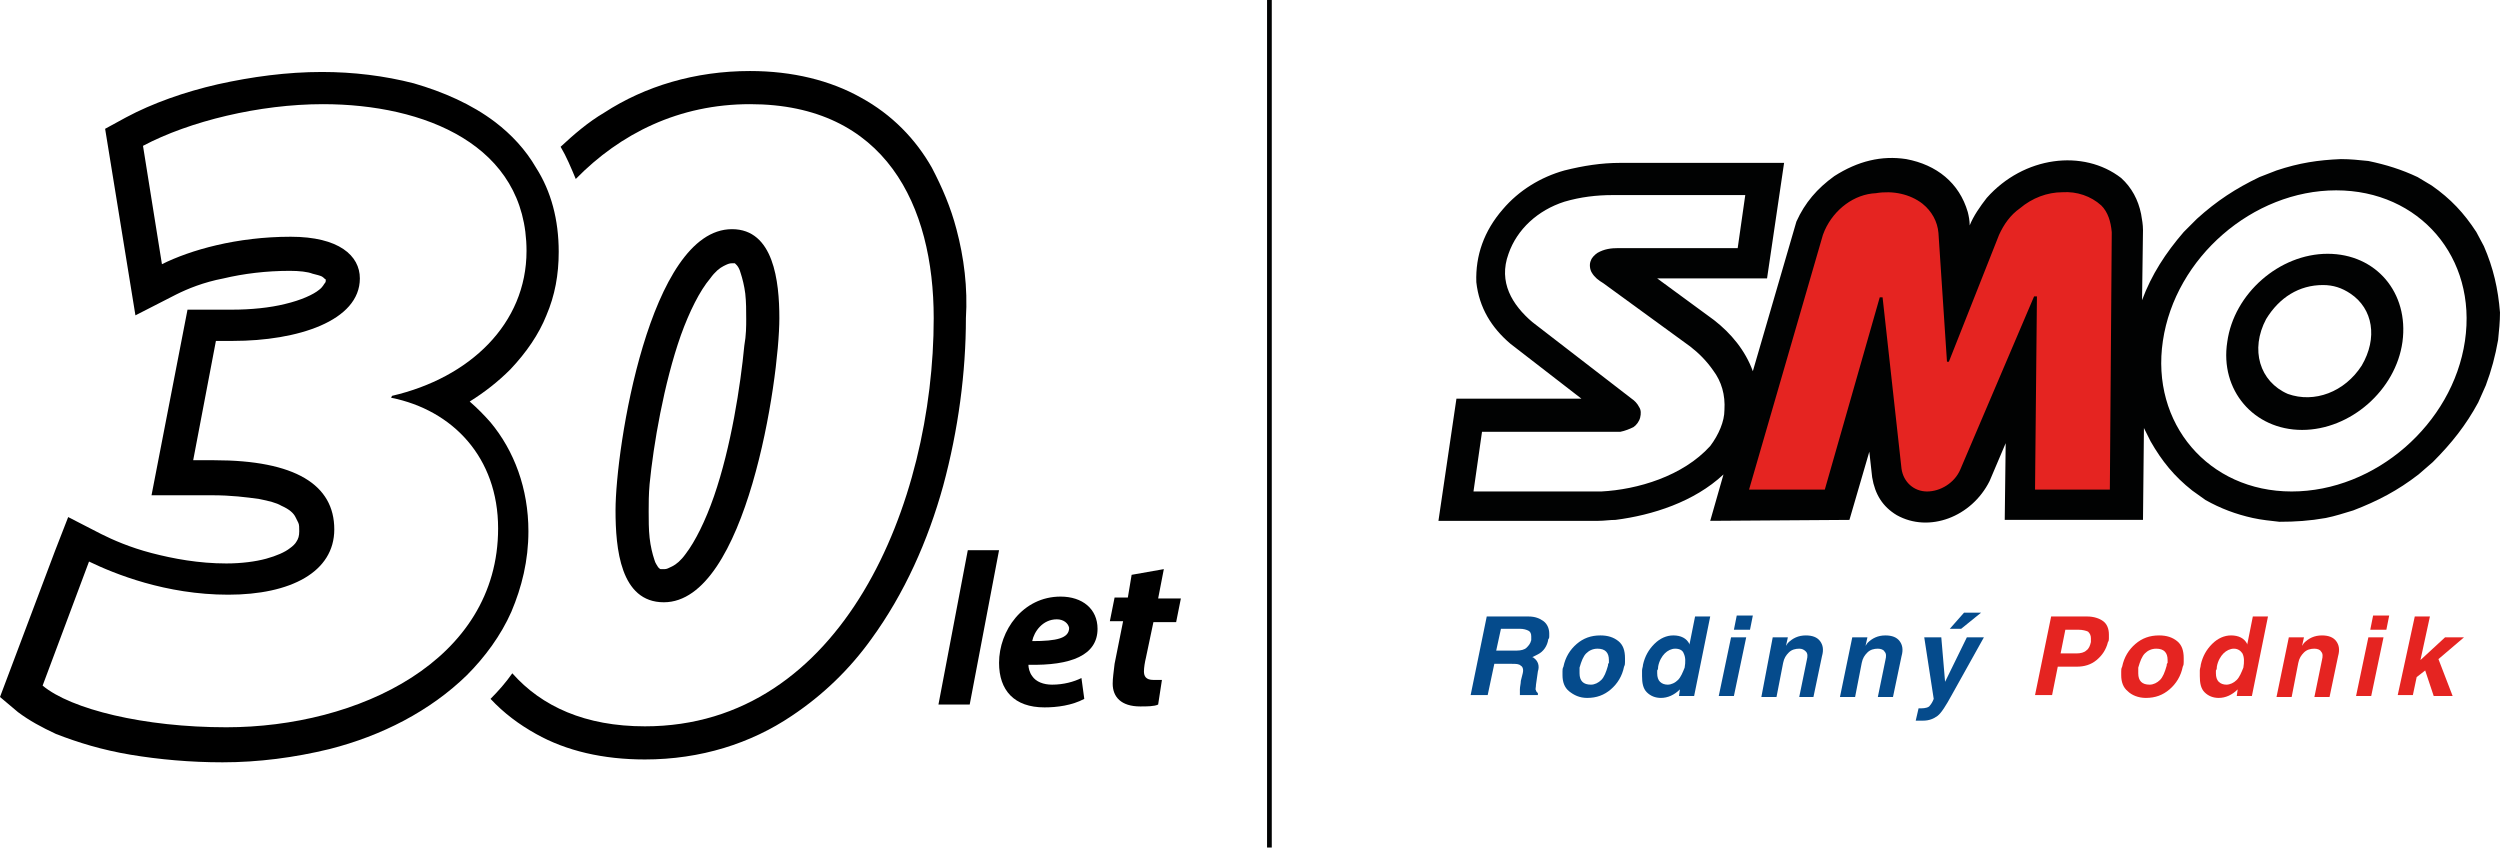 <?xml version="1.0" encoding="UTF-8" standalone="no"?>
<svg
   xmlns:dc="http://purl.org/dc/elements/1.1/"
   xmlns:cc="http://creativecommons.org/ns#"
   xmlns:rdf="http://www.w3.org/1999/02/22-rdf-syntax-ns#"
   xmlns:svg="http://www.w3.org/2000/svg"
   xmlns="http://www.w3.org/2000/svg"
   height="89.5"
   width="264"
   xml:space="preserve"
   viewBox="0 0 264 89.5"
   y="0px"
   x="0px"
   id="Vrstva_1"
   version="1.1"><defs
   id="defs166" />
<style
   id="style109"
   type="text/css">
	.st0{fill-rule:evenodd;clip-rule:evenodd;fill:#010202;}
	.st1{fill-rule:evenodd;clip-rule:evenodd;fill:#E52421;}
	.st2{fill:#054B8C;}
	.st3{fill:#E52421;}
</style>
<path
   style="clip-rule:evenodd;fill:#010202;fill-rule:evenodd"
   id="path111"
   d="m 262.3,26 -0.8,-1.5 c -1.3,-2 -2.7,-3.5 -4.7,-4.9 l -1.5,-0.9 c -1.7,-0.8 -3.3,-1.3 -5.2,-1.7 -1,-0.1 -1.9,-0.2 -2.9,-0.2 -2.4,0.1 -4.4,0.4 -6.8,1.2 l -1.8,0.7 c -2.5,1.2 -4.5,2.5 -6.6,4.4 l -1.4,1.4 c -1.9,2.2 -3.4,4.5 -4.4,7.2 l 0.1,-7.4 c 0,-0.6 -0.1,-1.1 -0.2,-1.7 -0.3,-1.5 -1,-2.8 -2.1,-3.8 -4,-3.1 -10.3,-2.3 -14.2,2.1 -0.7,0.9 -1.4,1.9 -1.8,2.9 0,-0.5 -0.1,-1 -0.2,-1.4 -0.9,-3.1 -3.3,-5 -6.5,-5.6 -2.6,-0.4 -5.1,0.2 -7.6,1.8 -1.8,1.3 -3.1,2.8 -4,4.8 l -4.6,15.8 c -0.8,-2.2 -2.3,-4 -4.1,-5.4 l -6,-4.4 h 11.6 l 1.8,-12.2 h -17.3 c -2,0 -3.9,0.3 -5.9,0.8 -2.5,0.7 -4.8,2.1 -6.5,4.1 -2,2.3 -2.9,4.9 -2.8,7.7 0.3,2.7 1.6,4.8 3.6,6.5 l 7.5,5.8 h -13.2 l -1.9,12.9 h 16.9 c 0.6,0 1.2,-0.1 1.8,-0.1 3.9,-0.5 8.3,-1.9 11.4,-4.8 l -1.4,4.9 14.7,-0.1 2.1,-7.2 0.3,2.7 c 0.3,1.8 1.1,3.1 2.6,4 3.4,1.9 7.9,0.2 9.8,-3.6 l 1.7,-4 -0.1,8.1 h 14.6 l 0.1,-9.7 0.7,1.4 c 1.2,2.1 2.5,3.7 4.4,5.2 l 1.4,1 c 1.6,0.9 3.2,1.5 5,1.9 0.9,0.2 1.9,0.3 2.8,0.4 1.7,0 3.2,-0.1 4.9,-0.4 1,-0.2 1.9,-0.5 2.9,-0.8 2.6,-1 4.7,-2.1 6.9,-3.8 l 1.5,-1.3 c 2,-2 3.5,-3.9 4.8,-6.3 l 0.8,-1.8 c 0.6,-1.6 1,-3.1 1.3,-4.8 0.1,-1 0.2,-1.9 0.2,-2.9 -0.2,-2.5 -0.7,-4.7 -1.7,-7 z m -81.7,21.1 c -2.9,3.2 -7.7,4.6 -11.5,4.8 h -13.5 l 0.9,-6.3 h 13.9 c 0.2,0 0.4,0 0.7,0 0.5,-0.1 1,-0.3 1.4,-0.5 0.3,-0.2 0.6,-0.6 0.7,-1 0.1,-0.4 0.1,-0.8 -0.1,-1.1 -0.2,-0.4 -0.5,-0.7 -0.8,-0.9 l -10.5,-8.1 c -2.1,-1.8 -3.6,-4.2 -2.5,-7.2 0.9,-2.6 3.1,-4.6 5.9,-5.5 1.7,-0.5 3.4,-0.7 5.1,-0.7 h 14 l -0.8,5.6 h -12.6 c -0.8,0 -1.5,0.1 -2.2,0.5 -0.3,0.2 -0.6,0.5 -0.7,0.8 -0.2,0.4 -0.1,1 0.1,1.3 0.3,0.5 0.7,0.8 1.2,1.1 l 9.2,6.7 c 0.9,0.7 1.7,1.5 2.4,2.5 0.9,1.2 1.3,2.6 1.2,4.2 0,1.2 -0.6,2.6 -1.5,3.8 z m 79.7,-11.1 c -1.3,8.8 -9.5,15.9 -18.3,15.9 -8.8,0 -14.9,-7.2 -13.6,-15.9 1.3,-8.8 9.5,-15.9 18.3,-15.9 8.8,0 14.9,7.1 13.6,15.9 z"
   class="st0" />
<path
   style="clip-rule:evenodd;fill:#e52421;fill-rule:evenodd"
   id="path113"
   d="m 192.7,24.3 -0.2,0.5 -7.8,26.9 h 8 l 5.8,-20.3 h 0.3 l 2,18.1 c 0.2,1.4 1.3,2.4 2.7,2.4 1.4,0 2.9,-0.9 3.5,-2.3 l 7.8,-18.3 h 0.3 l -0.2,20.4 h 7.9 l 0.2,-26.9 c 0,-0.1 0,-0.2 0,-0.3 -0.1,-1.1 -0.4,-2.1 -1.1,-2.8 -1.1,-1 -2.6,-1.5 -4.1,-1.4 -1.6,0 -3.2,0.6 -4.5,1.7 -1,0.7 -1.7,1.7 -2.2,2.8 l -5.3,13.4 h -0.2 l -0.9,-13.6 c -0.1,-1.2 -0.7,-2.3 -1.7,-3.1 -1.3,-1 -3.1,-1.4 -4.9,-1.1 -2.3,0.1 -4.4,1.7 -5.4,3.9"
   class="st1" />
<path
   style="clip-rule:evenodd;fill:#010202;fill-rule:evenodd"
   id="path115"
   d="m 245.8,26.8 c -5.1,0 -9.9,4.2 -10.6,9.3 -0.8,5.1 2.8,9.3 7.9,9.3 5.1,0 9.9,-4.2 10.6,-9.3 0.7,-5.2 -2.8,-9.3 -7.9,-9.3 z m 3.6,11.8 c -1.8,2.8 -5,4 -7.8,3 -3,-1.3 -4,-4.7 -2.3,-7.9 1.4,-2.3 3.5,-3.6 6,-3.6 1.1,0 2,0.3 2.9,0.9 2.4,1.6 2.9,4.7 1.2,7.6 z"
   class="st0" />
<g
   transform="translate(-63.2,-95.1)"
   id="g143">
	<path
   style="fill:#054b8c"
   id="path117"
   d="m 220.2,160.2 h 0.9 3.5 c 0.7,0 1.2,0.2 1.6,0.5 0.4,0.3 0.6,0.8 0.6,1.3 0,0.1 0,0.2 0,0.3 0,0.1 0,0.2 -0.1,0.3 -0.1,0.7 -0.5,1.3 -1.1,1.6 -0.2,0.1 -0.4,0.2 -0.6,0.3 0.1,0 0.2,0.1 0.2,0.1 0.4,0.3 0.6,0.8 0.4,1.4 l -0.2,1.4 c 0,0.3 -0.1,0.5 0,0.6 0,0.1 0.1,0.2 0.2,0.3 v 0.2 h -1.9 c 0,-0.1 0,-0.3 0,-0.6 0,-0.3 0.1,-0.6 0.1,-0.9 l 0.2,-0.8 c 0.1,-0.4 0,-0.7 -0.2,-0.8 -0.2,-0.2 -0.5,-0.2 -1,-0.2 H 221 v 0 l -0.7,3.3 h -0.9 -0.9 z m 1,3.6 h 2.2 c 0.4,0 0.8,-0.1 1,-0.3 0.2,-0.2 0.4,-0.4 0.5,-0.8 0,-0.1 0,-0.1 0,-0.2 0,-0.1 0,-0.1 0,-0.2 0,-0.3 -0.1,-0.5 -0.3,-0.6 -0.2,-0.1 -0.5,-0.2 -0.9,-0.2 h -2 z"
   class="st2" />
	<path
   style="fill:#054b8c"
   id="path119"
   d="m 228.9,168.1 c -0.5,-0.4 -0.7,-1 -0.7,-1.7 0,-0.1 0,-0.3 0,-0.4 0,-0.2 0,-0.3 0.1,-0.5 0.2,-1 0.7,-1.8 1.4,-2.4 0.7,-0.6 1.5,-0.9 2.5,-0.9 0.8,0 1.4,0.2 1.9,0.6 0.5,0.4 0.7,1 0.7,1.8 0,0.1 0,0.3 0,0.4 0,0.2 0,0.3 -0.1,0.5 -0.2,1 -0.7,1.8 -1.4,2.4 -0.7,0.6 -1.5,0.9 -2.5,0.9 -0.8,0 -1.4,-0.3 -1.9,-0.7 z m 3.4,-1.2 c 0.3,-0.3 0.5,-0.8 0.7,-1.5 0,-0.1 0,-0.2 0.1,-0.3 0,-0.1 0,-0.2 0,-0.3 0,-0.4 -0.1,-0.7 -0.3,-0.9 -0.2,-0.2 -0.5,-0.3 -0.9,-0.3 -0.5,0 -0.9,0.2 -1.2,0.5 -0.3,0.3 -0.5,0.8 -0.7,1.5 0,0.1 0,0.2 0,0.3 0,0.1 0,0.2 0,0.3 0,0.4 0.1,0.7 0.3,0.9 0.2,0.2 0.5,0.3 0.9,0.3 0.4,0 0.8,-0.2 1.1,-0.5 z"
   class="st2" />
	<path
   style="fill:#054b8c"
   id="path121"
   d="m 238.6,168.8 c -0.6,0 -1.1,-0.2 -1.5,-0.6 -0.4,-0.4 -0.5,-1 -0.5,-1.7 0,-0.2 0,-0.4 0,-0.6 0,-0.2 0.1,-0.4 0.1,-0.6 0.2,-0.9 0.6,-1.6 1.2,-2.2 0.6,-0.6 1.3,-0.9 2,-0.9 0.8,0 1.4,0.3 1.7,0.9 v 0.1 l 0.6,-3 h 0.8 0.8 l -1.7,8.4 h -0.8 -0.8 l 0.1,-0.7 c -0.6,0.6 -1.3,0.9 -2,0.9 z m 1.5,-5.2 c -0.4,0 -0.8,0.2 -1.1,0.5 -0.3,0.3 -0.6,0.8 -0.7,1.4 0,0.1 0,0.3 -0.1,0.4 0,0.1 0,0.2 0,0.3 0,0.4 0.1,0.7 0.3,0.9 0.2,0.2 0.5,0.3 0.8,0.3 0.4,0 0.8,-0.2 1.1,-0.5 0.3,-0.3 0.5,-0.8 0.7,-1.3 0.1,-0.6 0.1,-1.1 -0.1,-1.5 -0.1,-0.3 -0.4,-0.5 -0.9,-0.5 z"
   class="st2" />
	<path
   style="fill:#054b8c"
   id="path123"
   d="m 246,162.4 h 0.8 0.8 l -1.3,6.2 h -0.8 -0.8 z m 0.6,-2.3 h 1.7 l -0.3,1.5 h -1.7 z"
   class="st2" />
	<path
   style="fill:#054b8c"
   id="path125"
   d="m 250.4,162.4 h 0.8 0.8 l -0.2,0.9 0.2,-0.3 c 0.5,-0.5 1.1,-0.8 1.9,-0.8 0.7,0 1.2,0.2 1.5,0.6 0.3,0.4 0.4,0.9 0.2,1.6 l -0.9,4.3 h -0.7 -0.8 l 0.8,-3.9 c 0.1,-0.4 0.1,-0.7 -0.1,-0.9 -0.2,-0.2 -0.4,-0.3 -0.7,-0.3 -0.4,0 -0.8,0.1 -1.1,0.4 -0.3,0.3 -0.5,0.6 -0.6,1.1 l -0.7,3.6 h -0.8 -0.8 z"
   class="st2" />
	<path
   style="fill:#054b8c"
   id="path127"
   d="m 258.8,162.4 h 0.8 0.8 l -0.2,0.9 0.2,-0.3 c 0.5,-0.5 1.1,-0.8 1.9,-0.8 0.7,0 1.2,0.2 1.5,0.6 0.3,0.4 0.4,0.9 0.2,1.6 l -0.9,4.3 h -0.8 -0.8 l 0.8,-3.9 c 0.1,-0.4 0.1,-0.7 -0.1,-0.9 -0.1,-0.2 -0.4,-0.3 -0.7,-0.3 -0.4,0 -0.8,0.1 -1.1,0.4 -0.3,0.3 -0.5,0.6 -0.6,1.1 l -0.7,3.6 h -0.8 -0.8 z"
   class="st2" />
	<path
   style="fill:#054b8c"
   id="path129"
   d="m 269.3,168.5 c -0.6,1.1 -1.1,1.9 -1.5,2.2 -0.4,0.3 -0.9,0.5 -1.5,0.5 -0.3,0 -0.6,0 -0.8,0 l 0.3,-1.3 c 0,0 0.1,0 0.3,0 0.4,0 0.8,-0.1 0.9,-0.3 0.1,-0.1 0.3,-0.4 0.4,-0.7 v 0 l -1,-6.5 h 0.9 0.9 l 0.4,4.7 v 0 l 2.3,-4.7 h 0.9 0.9 z m -0.2,-7 1.5,-1.7 h 1.8 l -2.1,1.7 z"
   class="st2" />
	<path
   style="fill:#e52421"
   id="path131"
   d="m 279.8,160.2 h 0.9 2.9 c 0.7,0 1.3,0.2 1.7,0.5 0.4,0.3 0.6,0.8 0.6,1.4 v 0 c 0,0.1 0,0.2 0,0.4 0,0.1 0,0.3 -0.1,0.4 -0.2,0.8 -0.6,1.4 -1.2,1.9 -0.6,0.5 -1.3,0.7 -2.1,0.7 h -2 v 0 l -0.6,3 h -0.9 -0.9 z m 1,3.9 h 1.7 c 0.4,0 0.8,-0.1 1,-0.3 0.3,-0.2 0.4,-0.5 0.5,-0.9 0,-0.1 0,-0.1 0,-0.2 0,-0.1 0,-0.1 0,-0.2 0,-0.3 -0.1,-0.5 -0.3,-0.7 -0.2,-0.1 -0.6,-0.2 -1,-0.2 h -1.4 z"
   class="st3" />
	<path
   style="fill:#e52421"
   id="path133"
   d="m 287.9,168.1 c -0.5,-0.4 -0.7,-1 -0.7,-1.7 0,-0.1 0,-0.3 0,-0.4 0,-0.2 0,-0.3 0.1,-0.5 0.2,-1 0.7,-1.8 1.4,-2.4 0.7,-0.6 1.5,-0.9 2.5,-0.9 0.8,0 1.4,0.2 1.9,0.6 0.5,0.4 0.7,1 0.7,1.8 0,0.1 0,0.3 0,0.4 0,0.2 0,0.3 -0.1,0.5 -0.2,1 -0.7,1.8 -1.4,2.4 -0.7,0.6 -1.5,0.9 -2.5,0.9 -0.8,0 -1.5,-0.3 -1.9,-0.7 z m 3.4,-1.2 c 0.3,-0.3 0.5,-0.8 0.7,-1.5 0,-0.1 0,-0.2 0.1,-0.3 0,-0.1 0,-0.2 0,-0.3 0,-0.4 -0.1,-0.7 -0.3,-0.9 -0.2,-0.2 -0.5,-0.3 -0.9,-0.3 -0.5,0 -0.9,0.2 -1.2,0.5 -0.3,0.3 -0.5,0.8 -0.7,1.5 0,0.1 0,0.2 0,0.3 0,0.1 0,0.2 0,0.3 0,0.4 0.1,0.7 0.3,0.9 0.2,0.2 0.5,0.3 0.9,0.3 0.4,0 0.8,-0.2 1.1,-0.5 z"
   class="st3" />
	<path
   style="fill:#e52421"
   id="path135"
   d="m 297.5,168.8 c -0.6,0 -1.1,-0.2 -1.5,-0.6 -0.4,-0.4 -0.5,-1 -0.5,-1.7 0,-0.2 0,-0.4 0,-0.6 0,-0.2 0.1,-0.4 0.1,-0.6 0.2,-0.9 0.6,-1.6 1.2,-2.2 0.6,-0.6 1.3,-0.9 2,-0.9 0.8,0 1.4,0.3 1.7,0.9 v 0.1 l 0.6,-3 h 0.8 0.8 l -1.7,8.4 h -0.8 -0.8 l 0.1,-0.7 c -0.6,0.6 -1.3,0.9 -2,0.9 z m 1.6,-5.2 c -0.4,0 -0.8,0.2 -1.1,0.5 -0.3,0.3 -0.6,0.8 -0.7,1.4 0,0.1 0,0.3 -0.1,0.4 0,0.1 0,0.2 0,0.3 0,0.4 0.1,0.7 0.3,0.9 0.2,0.2 0.5,0.3 0.8,0.3 0.4,0 0.8,-0.2 1.1,-0.5 0.3,-0.3 0.5,-0.8 0.7,-1.3 0.1,-0.6 0.1,-1.1 -0.1,-1.5 -0.2,-0.3 -0.5,-0.5 -0.9,-0.5 z"
   class="st3" />
	<path
   style="fill:#e52421"
   id="path137"
   d="m 304.9,162.4 h 0.8 0.8 l -0.2,0.9 0.2,-0.3 c 0.5,-0.5 1.1,-0.8 1.9,-0.8 0.7,0 1.2,0.2 1.5,0.6 0.3,0.4 0.4,0.9 0.2,1.6 l -0.9,4.3 h -0.8 -0.8 l 0.8,-3.9 c 0.1,-0.4 0.1,-0.7 -0.1,-0.9 -0.1,-0.2 -0.4,-0.3 -0.7,-0.3 -0.4,0 -0.8,0.1 -1.1,0.4 -0.3,0.3 -0.5,0.6 -0.6,1.1 l -0.7,3.6 h -0.8 -0.8 z"
   class="st3" />
	<path
   style="fill:#e52421"
   id="path139"
   d="m 313.3,162.4 h 0.8 0.8 l -1.3,6.2 h -0.8 -0.8 z m 0.5,-2.3 h 1.7 l -0.3,1.5 h -1.7 z"
   class="st3" />
	<path
   style="fill:#e52421"
   id="path141"
   d="m 318.2,160.2 h 0.8 0.8 l -1,4.6 2.6,-2.4 h 1 1 l -2.7,2.3 1.5,3.9 h -1 -1 l -0.9,-2.7 -0.9,0.7 -0.4,1.9 h -0.8 -0.8 z"
   class="st3" />
</g>
<g
   transform="translate(-63.2,-95.1)"
   id="g151">
	<path
   id="path145"
   d="m 162.3,169.5 3.1,-16.3 h 3.3 l -3.1,16.3 z" />
	<path
   id="path147"
   d="m 177.7,168.9 c -1.3,0.7 -2.9,0.9 -4.2,0.9 -3.2,0 -4.8,-1.8 -4.8,-4.7 0,-3.4 2.5,-7 6.5,-7 2.3,0 3.9,1.3 3.9,3.4 0,2.8 -2.8,3.9 -7.3,3.8 0,0.3 0.1,0.8 0.4,1.2 0.4,0.6 1.2,0.9 2.1,0.9 1.2,0 2.3,-0.3 3.1,-0.7 z m -2.9,-8.4 c -1.5,0 -2.4,1.3 -2.6,2.3 2.6,0 3.9,-0.3 3.9,-1.4 -0.1,-0.5 -0.6,-0.9 -1.3,-0.9 z" />
	<path
   id="path149"
   d="m 186.1,155.2 -0.6,3.1 h 2.4 l -0.5,2.5 H 185 l -0.8,3.8 c -0.1,0.4 -0.2,1 -0.2,1.4 0,0.5 0.2,0.9 1,0.9 0.3,0 0.6,0 0.9,0 l -0.4,2.6 c -0.4,0.2 -1.2,0.2 -1.9,0.2 -2,0 -2.9,-1 -2.9,-2.4 0,-0.6 0.1,-1.2 0.2,-2.1 l 0.9,-4.5 h -1.4 l 0.5,-2.5 h 1.4 l 0.4,-2.4 z" />
</g>
<rect
   style="clip-rule:evenodd;fill:#010202;fill-rule:evenodd"
   id="rect153"
   height="89.5"
   width="0.5"
   class="st0"
   y="0"
   x="133.8" />
<g
   transform="translate(-63.2,-95.1)"
   id="g157">
	<path
   id="path155"
   d="m 164.2,119.3 c -0.6,-2.3 -1.5,-4.4 -2.6,-6.5 -1.7,-3 -4.2,-5.6 -7.5,-7.4 -3.2,-1.8 -7.2,-2.8 -11.7,-2.8 -5.8,0 -11.1,1.6 -15.4,4.4 -1.7,1 -3.2,2.3 -4.6,3.6 0.6,1 1.1,2.2 1.6,3.4 4.7,-4.8 10.9,-7.9 18.4,-7.9 14.3,0 19.4,10.7 19.4,22.6 0,19.5 -9.6,43.1 -30.5,43.1 -6.3,0 -10.9,-2.1 -14,-5.6 -0.7,1 -1.5,1.9 -2.3,2.7 1.4,1.5 3,2.7 4.8,3.7 3.2,1.8 7.1,2.7 11.5,2.7 5.9,0 11.2,-1.7 15.5,-4.6 3.3,-2.2 6.1,-4.9 8.4,-8.1 3.5,-4.8 6,-10.4 7.6,-16.2 1.6,-5.9 2.4,-12 2.4,-17.7 0.2,-3.2 -0.2,-6.4 -1,-9.4 z" />
</g>
<path
   id="path159"
   d="m 57.7,33.3 c 0.9,-2.1 1.3,-4.3 1.3,-6.7 0,-3.4 -0.8,-6.4 -2.4,-8.9 -1.1,-1.9 -2.6,-3.5 -4.3,-4.8 -2.5,-1.9 -5.5,-3.2 -8.6,-4.1 -3.1,-0.8 -6.4,-1.2 -9.7,-1.2 -3.7,0 -7.4,0.5 -11,1.3 -3.5,0.8 -6.9,2 -9.7,3.5 l -2.2,1.2 3.2,19.7 4.3,-2.2 c 1.2,-0.6 2.9,-1.3 5,-1.7 2.1,-0.5 4.5,-0.8 7,-0.8 1,0 1.9,0.1 2.4,0.3 0.4,0.1 0.8,0.2 1,0.3 0.3,0.2 0.3,0.3 0.4,0.3 v 0.1 c 0,0.1 0,0.2 -0.1,0.3 -0.1,0.1 -0.2,0.4 -0.6,0.7 -0.6,0.5 -1.9,1.1 -3.6,1.5 -1.6,0.4 -3.6,0.6 -5.6,0.6 h -4.7 l -3.8,19.6 h 6.4 c 2,0 3.6,0.2 5,0.4 1,0.2 1.8,0.4 2.3,0.7 0.9,0.4 1.3,0.8 1.5,1.2 0.1,0.2 0.2,0.4 0.3,0.6 0.1,0.2 0.1,0.5 0.1,0.9 0,0.5 -0.1,0.8 -0.3,1.1 -0.1,0.2 -0.4,0.5 -0.7,0.7 -0.5,0.4 -1.4,0.8 -2.5,1.1 -1.1,0.3 -2.6,0.5 -4.2,0.5 -2.9,0 -5.6,-0.5 -7.9,-1.1 -2.3,-0.6 -4.1,-1.4 -5.3,-2 l -3.5,-1.8 -1.4,3.6 -5.8,15.4 1.9,1.6 c 1.2,0.9 2.5,1.6 4,2.3 2.3,0.9 4.9,1.7 7.9,2.2 3,0.5 6.3,0.8 9.7,0.8 3.8,0 7.6,-0.5 11.3,-1.4 5.5,-1.4 10.6,-4 14.5,-7.8 1.9,-1.9 3.6,-4.2 4.7,-6.7 1.1,-2.6 1.8,-5.4 1.8,-8.5 0,-4.5 -1.5,-8.5 -4,-11.5 -0.7,-0.8 -1.4,-1.5 -2.2,-2.2 1.6,-1 3,-2.1 4.3,-3.4 1.7,-1.8 3,-3.7 3.8,-5.7 z m -16.3,8.5 -0.1,0.2 c 6.5,1.3 11.3,6.3 11.3,13.8 0,14 -14.8,21 -28.7,21 -8.7,0 -16.4,-1.9 -19.4,-4.4 l 4.9,-13.1 c 2.7,1.3 8.1,3.5 14.7,3.5 6.6,0 11.2,-2.4 11.2,-6.9 0,-4.7 -4.1,-7.3 -12.7,-7.3 h -2.2 l 2.4,-12.6 h 1.8 c 6.8,0 13.4,-2.1 13.4,-6.6 0,-2.4 -2.2,-4.4 -7.3,-4.4 -5.7,0 -10.6,1.4 -13.6,2.9 l -2,-12.5 c 4.9,-2.6 12.3,-4.4 19,-4.4 10.7,0 21.5,4.3 21.5,15.5 0,7.7 -6,13.4 -14.2,15.3 z" />
<path
   id="path161"
   d="m 70.1,63.6 c 8.7,0 12.2,-23.5 12.2,-30 0,-3.9 -0.6,-9.4 -5,-9.4 -8.7,0 -12.3,23.1 -12.3,29.7 0,4 0.5,9.7 5.1,9.7 z m -1.5,-12.5 c 0.4,-4.1 1.5,-10.6 3.3,-15.7 0.9,-2.5 2,-4.7 3.1,-6 0.5,-0.7 1,-1.1 1.4,-1.3 0.4,-0.2 0.6,-0.3 0.9,-0.3 0.2,0 0.2,0 0.3,0 0,0 0,0 0.2,0.2 0.1,0.1 0.3,0.4 0.4,0.8 0.2,0.6 0.4,1.4 0.5,2.2 0.1,0.9 0.1,1.8 0.1,2.7 0,0.7 0,1.7 -0.2,2.8 -0.4,4.2 -1.4,10.7 -3.2,15.9 -0.9,2.6 -2,4.8 -3,6.1 -0.5,0.7 -1,1.1 -1.4,1.3 -0.4,0.2 -0.6,0.3 -0.8,0.3 -0.2,0 -0.3,0 -0.4,0 -0.1,0 -0.1,0 -0.3,-0.2 -0.1,-0.2 -0.3,-0.4 -0.4,-0.8 -0.2,-0.6 -0.4,-1.4 -0.5,-2.3 -0.1,-0.9 -0.1,-1.9 -0.1,-2.8 0,-0.8 0,-1.8 0.1,-2.9 z" />
</svg>